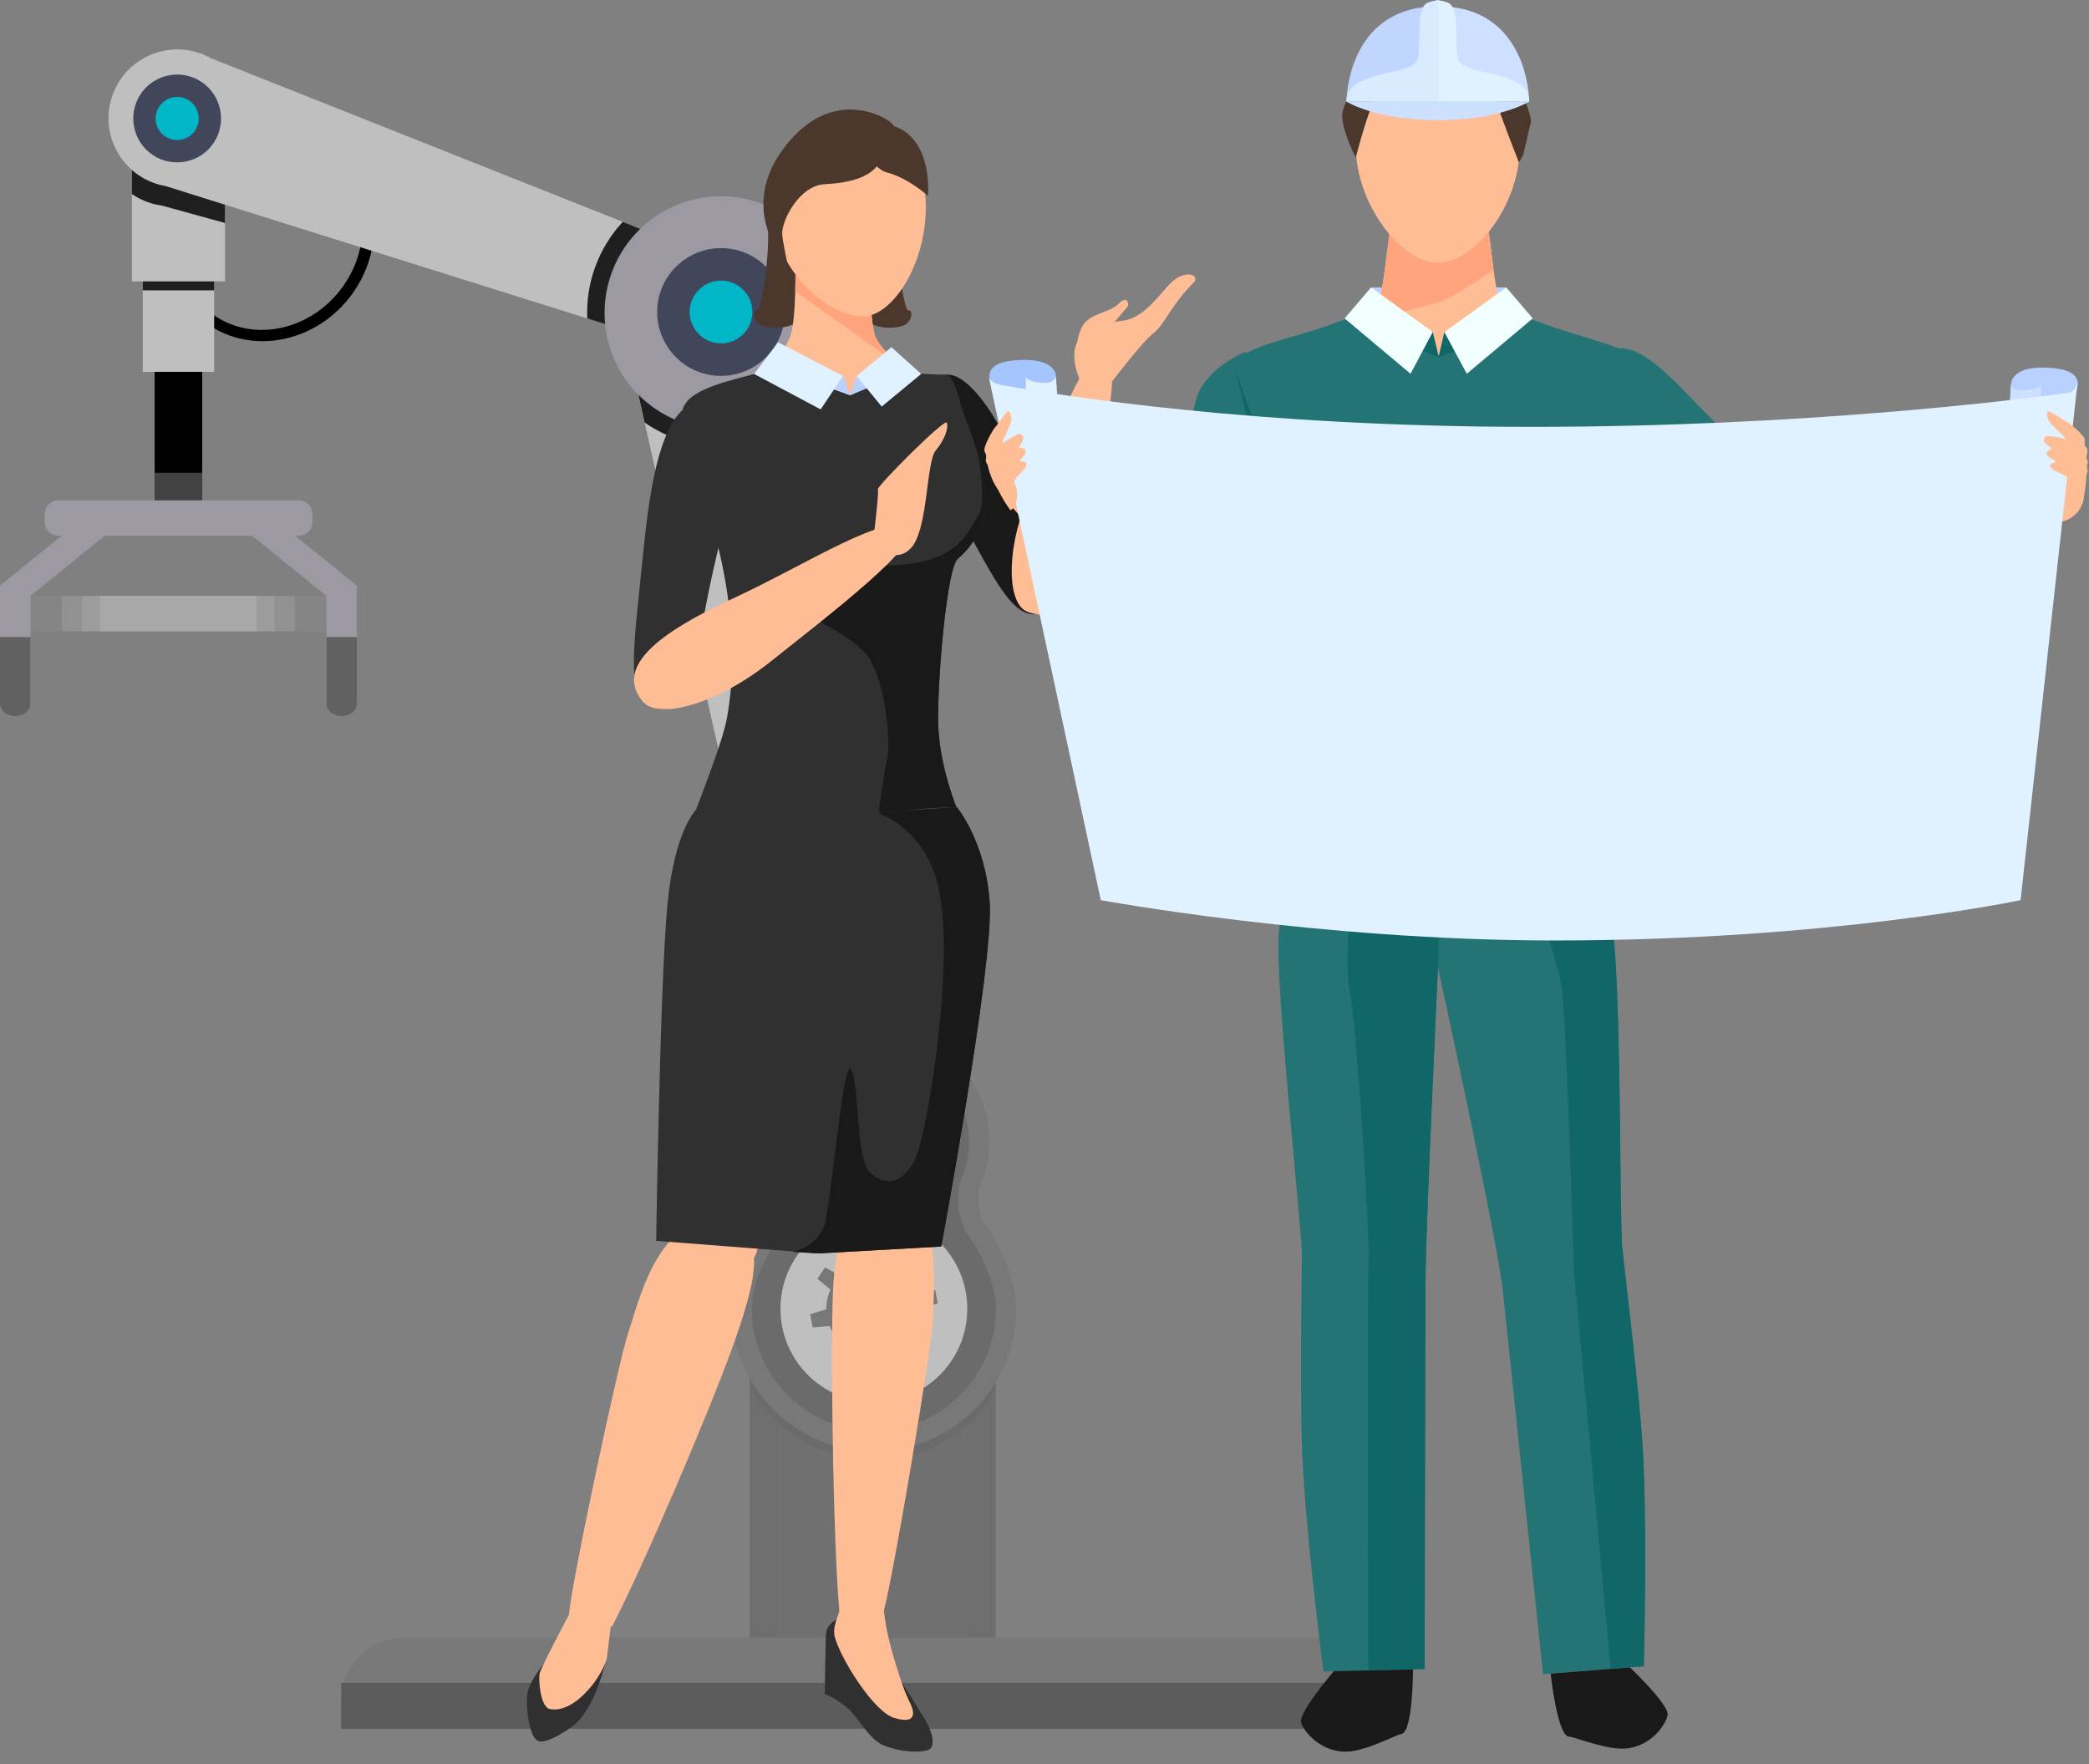 <svg width="148" height="125" viewBox="0 0 148 125" fill="none" xmlns="http://www.w3.org/2000/svg">
<rect x="0" y="0" width="148" height="125" fill="#808080" stroke="none"/>
<path d="M13.306 12.438C15.791 8.965 20.427 8.012 23.645 10.313C26.863 12.617 27.459 17.314 24.977 20.79C22.492 24.263 17.856 25.216 14.638 22.915C11.42 20.611 10.824 15.914 13.306 12.438ZM24.291 20.302C26.526 17.178 26.031 12.982 23.191 10.95C20.35 8.919 16.221 9.806 13.989 12.929C11.754 16.053 12.248 20.249 15.089 22.281C17.93 24.313 22.059 23.425 24.291 20.302Z" fill="black"/>
<path d="M23.219 42.216H2.064C1.479 42.216 1.004 42.691 1.004 43.277V43.66C1.004 44.246 1.479 44.721 2.064 44.721H23.219C23.804 44.721 24.279 44.246 24.279 43.66V43.277C24.279 42.691 23.804 42.216 23.219 42.216Z" fill="#858585"/>
<path d="M20.895 44.721H4.383V42.216H20.895V44.721Z" fill="#919191"/>
<path d="M19.458 44.721H5.82V42.216H19.458V44.721Z" fill="#9C9C9C"/>
<path d="M18.19 44.721H7.094V42.216H18.19V44.721Z" fill="#A8A8A8"/>
<path d="M10.957 23.468V35.566H14.323V23.468H10.957Z" fill="black"/>
<path d="M10.957 33.494V35.566H14.323V33.494H10.957Z" fill="#424242"/>
<path d="M10.117 12.384V26.343H15.174V12.384H10.117Z" fill="#BFBFBF"/>
<g style="mix-blend-mode:soft-light">
<path d="M15.174 18.476H10.117V20.569H15.174V18.476Z" fill="#1F1F1F"/>
</g>
<path d="M9.344 7.817V19.936H15.94V7.817H9.344Z" fill="#BFBFBF"/>
<g style="mix-blend-mode:soft-light">
<path d="M9.344 13.745C9.733 14.014 10.169 14.23 10.642 14.379C10.911 14.466 11.183 14.524 11.455 14.561L15.94 15.798V7.817H9.344V13.745Z" fill="#1F1F1F"/>
</g>
<path d="M51.992 18.844L14.953 4.128C14.715 3.995 14.461 3.877 14.196 3.781C11.658 2.881 8.873 4.208 7.97 6.747C7.068 9.286 8.397 12.072 10.935 12.975C11.2 13.071 11.473 13.139 11.741 13.185L49.767 25.122C51.501 25.737 53.402 24.831 54.017 23.096C54.632 21.361 53.726 19.46 51.992 18.844Z" fill="#BFBFBF"/>
<path d="M10.857 11.003C9.417 10.069 9.009 8.137 9.942 6.699C10.876 5.258 12.808 4.849 14.245 5.783C15.682 6.717 16.093 8.65 15.16 10.088C14.227 11.529 12.295 11.937 10.857 11.003Z" fill="#42465B"/>
<path d="M11.72 9.676C11.012 9.216 10.811 8.266 11.269 7.561C11.729 6.853 12.678 6.652 13.383 7.11C14.091 7.57 14.292 8.52 13.834 9.225C13.374 9.933 12.425 10.134 11.72 9.676Z" fill="#00B6C7"/>
<path d="M50.013 25.147C48.362 24.562 47.497 22.741 48.081 21.09C48.665 19.438 50.486 18.573 52.136 19.157C53.787 19.741 54.652 21.563 54.065 23.214C53.481 24.866 51.66 25.732 50.01 25.147H50.013Z" fill="#42465B"/>
<path d="M50.275 24.395C49.039 23.956 48.39 22.593 48.829 21.359C49.268 20.122 50.631 19.472 51.864 19.911C53.1 20.351 53.749 21.714 53.311 22.948C52.872 24.185 51.508 24.834 50.275 24.395Z" fill="#00B6C7"/>
<path d="M66.752 79.35L58.193 22.004C58.187 21.605 58.149 21.203 58.072 20.798C57.352 16.948 53.649 14.412 49.801 15.133C45.952 15.853 43.418 19.558 44.138 23.408C44.215 23.813 44.323 24.203 44.462 24.577L57.231 81.131C57.723 83.759 60.254 85.491 62.882 84.999C65.509 84.508 67.24 81.975 66.749 79.347L66.752 79.35Z" fill="#BFBFBF"/>
<path d="M48.315 29.922C44.034 28.401 41.787 23.682 43.308 19.399C44.828 15.116 49.545 12.868 53.826 14.389C58.107 15.911 60.355 20.63 58.834 24.913C57.313 29.196 52.596 31.444 48.315 29.922Z" fill="#9C99A3"/>
<g style="mix-blend-mode:soft-light">
<path d="M54.011 23.096C54.626 21.361 53.721 19.459 51.987 18.844L44.12 15.718C43.27 16.633 42.587 17.734 42.142 18.986C41.721 20.168 41.554 21.38 41.607 22.561L49.758 25.122C51.492 25.737 53.393 24.831 54.008 23.096H54.011Z" fill="#1F1F1F"/>
</g>
<g style="mix-blend-mode:soft-light">
<path d="M58.991 27.34L58.197 22.005C58.19 21.606 58.153 21.204 58.076 20.799C57.356 16.949 53.653 14.413 49.804 15.134C45.956 15.854 43.422 19.559 44.142 23.409C44.219 23.814 44.327 24.204 44.466 24.578L45.675 29.937C46.349 30.404 47.091 30.794 47.901 31.078C52.095 32.569 56.654 30.908 58.988 27.337L58.991 27.34Z" fill="#1F1F1F"/>
</g>
<path d="M48.315 29.922C44.034 28.401 41.787 23.682 43.308 19.399C44.828 15.116 49.545 12.868 53.826 14.389C58.107 15.911 60.355 20.63 58.834 24.913C57.313 29.196 52.596 31.444 48.315 29.922Z" fill="#9C99A3"/>
<path d="M57.38 81.461C56.911 78.956 58.567 76.538 61.068 76.071C63.572 75.601 65.989 77.258 66.456 79.76C66.922 82.262 65.269 84.683 62.768 85.15C60.264 85.62 57.847 83.963 57.38 81.461Z" fill="#42465B"/>
<path d="M58.521 81.247C58.168 79.373 59.408 77.561 61.284 77.208C63.157 76.856 64.969 78.096 65.321 79.973C65.673 81.85 64.434 83.659 62.558 84.012C60.681 84.364 58.873 83.124 58.521 81.247Z" fill="#00B6C7"/>
<path d="M70.538 93.907H53.117V117.827H70.538V93.907Z" fill="#6E6E6E"/>
<path d="M68.588 93.907H55.059V117.827H68.588V93.907Z" fill="#707070"/>
<path d="M70.534 93.907H53.113V98.292C54.841 101.366 58.13 103.447 61.907 103.447C65.684 103.447 68.763 101.502 70.531 98.589V93.91L70.534 93.907Z" fill="#6B6B6B"/>
<g style="mix-blend-mode:soft-light">
<path d="M66.753 79.352L65.585 71.531C64.46 71.043 63.217 70.77 61.91 70.77C59.412 70.77 57.147 71.763 55.48 73.374L57.233 81.136C57.724 83.765 60.256 85.497 62.883 85.005C65.511 84.513 67.242 81.981 66.75 79.352H66.753Z" fill="#1F1F1F"/>
</g>
<path d="M69.843 86.81C69.265 86.006 69.135 84.614 69.553 83.717C69.553 83.717 70.097 82.552 70.097 80.919C70.097 76.398 66.434 72.733 61.915 72.733C57.396 72.733 53.733 76.398 53.733 80.919C53.733 82.552 54.277 83.717 54.277 83.717C54.694 84.614 54.565 86.006 53.986 86.81C53.986 86.81 51.832 89.812 51.832 92.722C51.832 98.295 56.348 102.81 61.915 102.81C67.482 102.81 71.998 98.292 71.998 92.722C71.998 89.812 69.843 86.81 69.843 86.81Z" fill="#787878"/>
<path d="M61.911 101.372C57.145 101.372 53.266 97.491 53.266 92.722C53.266 90.323 55.133 87.672 55.154 87.648C56.032 86.426 56.214 84.475 55.578 83.111C55.578 83.111 55.17 82.183 55.17 80.922C55.17 77.201 58.196 74.174 61.914 74.174C65.633 74.174 68.659 77.201 68.659 80.922C68.659 82.186 68.251 83.111 68.248 83.12C67.617 84.475 67.799 86.426 68.677 87.651C68.696 87.676 70.563 90.323 70.563 92.725C70.563 97.494 66.684 101.375 61.917 101.375L61.911 101.372Z" fill="#6B6B6B"/>
<path d="M28.687 116.01H95.134C97.629 116.01 99.653 118.035 99.653 120.531V122.479H24.168V120.531C24.168 118.035 26.193 116.01 28.687 116.01Z" fill="#787878"/>
<path d="M99.656 119.222H24.168V122.478H99.656V119.222Z" fill="#5C5C5C"/>
<path d="M61.911 99.343C65.566 99.343 68.529 96.378 68.529 92.722C68.529 89.065 65.566 86.101 61.911 86.101C58.256 86.101 55.293 89.065 55.293 92.722C55.293 96.378 58.256 99.343 61.911 99.343Z" fill="#BFBFBF"/>
<path d="M63.63 94.706C64.724 93.757 64.841 92.101 63.892 91.007C62.943 89.913 61.288 89.796 60.195 90.745C59.101 91.694 58.984 93.351 59.933 94.445C60.882 95.538 62.537 95.656 63.63 94.706Z" fill="#6B6B6B"/>
<path d="M61.911 85.464C64.42 85.464 66.455 83.429 66.455 80.918C66.455 78.408 64.42 76.373 61.911 76.373C59.401 76.373 57.367 78.408 57.367 80.918C57.367 83.429 59.401 85.464 61.911 85.464Z" fill="#BFBFBF"/>
<path d="M61.915 82.662C62.878 82.662 63.658 81.881 63.658 80.918C63.658 79.955 62.878 79.174 61.915 79.174C60.952 79.174 60.172 79.955 60.172 80.918C60.172 81.881 60.952 82.662 61.915 82.662Z" fill="#6B6B6B"/>
<path d="M65.056 91.507C65.022 91.417 64.982 91.327 64.939 91.241C64.766 90.885 64.534 90.573 64.268 90.31L64.84 89.252L64.046 88.714L63.276 89.639C62.837 89.444 62.358 89.345 61.873 89.348L61.529 88.195L60.587 88.377L60.698 89.577C60.608 89.611 60.519 89.651 60.432 89.694C60.077 89.868 59.764 90.1 59.502 90.365L58.445 89.793L57.907 90.588L58.831 91.358C58.636 91.797 58.537 92.277 58.544 92.762L57.391 93.105L57.573 94.049L58.772 93.937C58.806 94.027 58.846 94.117 58.89 94.203C59.063 94.559 59.295 94.871 59.56 95.134L58.989 96.192L59.783 96.73L60.553 95.805C60.992 96 61.471 96.099 61.956 96.093L62.299 97.246L63.242 97.064L63.131 95.864C63.22 95.83 63.31 95.79 63.396 95.746C63.752 95.573 64.064 95.341 64.327 95.075L65.384 95.647L65.922 94.853L64.998 94.082C65.192 93.643 65.291 93.164 65.285 92.679L66.438 92.335L66.256 91.392L65.056 91.504V91.507ZM62.896 94.732C61.786 95.276 60.444 94.815 59.904 93.705C59.36 92.595 59.82 91.253 60.93 90.712C62.039 90.168 63.381 90.628 63.922 91.739C64.466 92.849 64.005 94.191 62.896 94.732Z" fill="#787878"/>
<path d="M63.476 82.579C63.522 82.536 63.568 82.487 63.615 82.437C63.794 82.236 63.93 82.013 64.026 81.778L64.836 81.868L64.969 81.231L64.193 80.987C64.202 80.662 64.143 80.334 64.013 80.031L64.647 79.521L64.292 78.977L63.568 79.354C63.525 79.308 63.476 79.261 63.426 79.215C63.225 79.035 63.003 78.899 62.768 78.803L62.858 77.993L62.221 77.86L61.977 78.636C61.652 78.627 61.324 78.686 61.021 78.816L60.511 78.182L59.967 78.538L60.344 79.261C60.298 79.305 60.252 79.354 60.205 79.403C60.026 79.605 59.89 79.827 59.794 80.062L58.984 79.972L58.852 80.609L59.627 80.854C59.618 81.178 59.677 81.506 59.807 81.809L59.173 82.32L59.529 82.864L60.252 82.487C60.295 82.533 60.344 82.579 60.394 82.626C60.595 82.805 60.817 82.941 61.052 83.037L60.963 83.847L61.599 83.98L61.844 83.204C62.168 83.213 62.496 83.155 62.799 83.025L63.309 83.659L63.853 83.303L63.476 82.579ZM60.904 82.051C60.28 81.494 60.224 80.535 60.78 79.911C61.337 79.286 62.295 79.23 62.919 79.787C63.544 80.344 63.599 81.302 63.043 81.927C62.487 82.552 61.528 82.607 60.904 82.051Z" fill="#787878"/>
<path d="M46.564 21.878C46.688 19.385 48.815 17.459 51.309 17.582C53.8 17.706 55.726 19.834 55.602 22.329C55.479 24.822 53.352 26.748 50.858 26.625C48.366 26.501 46.441 24.373 46.564 21.878Z" fill="#42465B"/>
<path d="M48.862 21.993C48.924 20.768 49.968 19.819 51.193 19.881C52.417 19.942 53.362 20.988 53.304 22.212C53.242 23.437 52.197 24.386 50.973 24.325C49.749 24.263 48.803 23.217 48.862 21.993Z" fill="#00B6C7"/>
<path d="M24.206 50.739C23.61 50.739 23.127 50.349 23.127 49.867V42.216L16.846 37.129C16.426 36.789 16.426 36.235 16.846 35.895C17.267 35.555 17.95 35.555 18.37 35.895L25.282 41.492V49.867C25.282 50.349 24.8 50.739 24.203 50.739H24.206Z" fill="#9C99A3"/>
<path d="M1.079 50.739C1.675 50.739 2.158 50.349 2.158 49.867V42.216L8.438 37.129C8.859 36.789 8.859 36.235 8.438 35.895C8.018 35.555 7.335 35.555 6.915 35.895L0 41.492V49.867C0 50.349 0.482 50.739 1.079 50.739Z" fill="#9C99A3"/>
<path d="M21.172 35.449H4.119C3.592 35.449 3.164 35.876 3.164 36.404V36.998C3.164 37.526 3.592 37.953 4.119 37.953H21.172C21.7 37.953 22.127 37.526 22.127 36.998V36.404C22.127 35.876 21.7 35.449 21.172 35.449Z" fill="#9C99A3"/>
<path d="M23.129 45.136V49.867C23.129 50.349 23.611 50.739 24.208 50.739C24.804 50.739 25.286 50.349 25.286 49.867V45.136H23.129Z" fill="#616161"/>
<path d="M0 45.136V49.867C0 50.349 0.482 50.739 1.079 50.739C1.675 50.739 2.158 50.349 2.158 49.867V45.136H0Z" fill="#616161"/>
<path d="M61.169 13.253C61.169 13.253 60.751 9.892 58.098 10.366C55.459 10.84 53.901 14.028 54.305 15.493C54.709 16.957 53.973 22.084 53.642 21.998C53.31 21.897 53.31 22.845 54.06 23.089C54.81 23.333 57.16 23.505 57.607 21.007C58.054 18.508 59.482 17.115 59.482 17.115L61.169 13.267V13.253Z" fill="#4C372C"/>
<path d="M56.828 13.253C56.828 13.253 57.246 9.892 59.9 10.366C62.539 10.84 64.096 14.028 63.692 15.493C63.289 16.957 64.024 22.084 64.356 21.998C64.687 21.897 64.687 22.845 63.938 23.089C63.188 23.333 60.837 23.505 60.39 21.007C59.943 18.508 58.515 17.115 58.515 17.115L56.828 13.267V13.253Z" fill="#4C372C"/>
<path d="M59.266 114.746C59.266 114.746 58.545 115.034 58.516 115.809C58.487 116.383 58.43 120.016 58.43 120.016C58.43 120.016 59.223 120.275 60.117 121.079C60.867 121.754 61.559 123.204 62.568 123.635C63.809 124.152 65.251 124.195 65.813 123.951C66.275 123.764 66.116 122.73 65.453 121.682C64.457 120.088 63.246 118.164 63.246 118.164L59.266 114.761V114.746Z" fill="#303030"/>
<path d="M62.626 114.086C62.626 114.086 62.698 115.062 63.001 116.24C63.39 117.834 64.054 119.83 64.429 120.548C64.905 121.467 64.818 122.142 63.362 121.711C61.905 121.28 59.583 117.561 59.151 115.996C58.949 115.292 59.382 114.545 59.468 114.086C59.67 113.009 62.626 114.086 62.626 114.086Z" fill="#FFBD95"/>
<path d="M38.472 117.963C38.472 117.963 37.506 119.083 37.361 119.988C37.232 120.892 37.477 123.132 38.155 123.348C38.832 123.563 40.52 122.357 40.75 122.142C42.236 120.835 42.913 117.676 42.913 117.676L38.458 117.963H38.472Z" fill="#303030"/>
<path d="M40.316 114.387C40.316 114.387 38.326 118.107 38.225 118.58C38.138 119.054 38.297 120.95 38.96 121.079C40.821 121.438 42.883 118.466 43.012 117.331C43.142 116.197 43.301 114.962 43.301 114.962L40.316 114.387Z" fill="#FFBD95"/>
<path d="M68.419 60.109C69.5 62.091 69.457 65.638 68.909 70.276C68.174 76.579 66.097 86.631 65.837 87.536C64.669 91.628 60.617 91.456 59.997 88.211C59.824 87.32 58.44 69.184 58.67 67.16C58.901 65.149 59.997 61.444 61.468 59.204C62.55 57.539 66.789 57.165 68.419 60.109Z" fill="#FFBD95"/>
<path d="M58.99 92.131C59.163 85.856 60.908 84.621 63.157 84.635C66.763 84.635 66.157 91.326 66.099 93.365C66.041 95.362 63.316 111.516 62.624 114.086H59.466C59.047 109.692 58.86 97.271 58.99 92.131Z" fill="#FFBD95"/>
<path d="M40.316 114.374C40.446 112.306 43.864 96.238 44.542 94.314C45.219 92.389 46.82 85.052 51.68 86.933C53.771 87.737 54.103 89.245 51.997 95.161C50.281 99.971 45.45 111.243 43.359 115.235C42.35 115.063 40.302 114.517 40.316 114.388V114.374Z" fill="#FFBD95"/>
<path d="M49.904 60.252C48.447 61.975 47.798 65.479 47.409 70.117C46.89 76.45 47.135 85.97 47.207 86.904C47.553 91.14 52.326 91.858 53.581 88.785C53.927 87.938 58.196 70.476 58.369 68.451C58.542 66.427 59.061 62.765 58.066 60.281C57.33 58.428 52.081 57.682 49.904 60.252Z" fill="#FFBD95"/>
<path d="M66.826 26.607C68.282 26.047 70.792 29.35 72.205 33.356C74.671 40.306 76.704 42.116 74.195 43.293C71.916 44.37 70.763 41.584 67.691 36.027C65.297 31.676 63.798 27.77 66.826 26.607Z" fill="#191919"/>
<path d="M67.77 57.179C68.506 59.089 69.068 60.855 68.809 61.846C68.059 64.718 59.551 67.159 59.551 67.159H58.988V57.854C62.276 57.854 64.497 57.194 67.77 57.194V57.179Z" fill="#27547C"/>
<path d="M48.463 28.777C49.04 27.47 52.054 26.895 53.424 26.493C54.837 26.077 58.99 25.933 58.99 25.933C58.99 25.933 65.581 26.594 66.994 26.537C67.6 26.508 68.046 28.676 68.277 29.294C69.575 32.754 71.132 36.775 67.859 39.589C67.109 40.236 66.46 47.53 66.46 50.919C66.46 52.326 66.749 54.552 67.758 57.194C64.47 57.194 62.249 57.855 58.976 57.855H49.127C50.136 55.213 51.232 52.312 51.492 50.919C53.41 40.508 47.555 30.758 48.434 28.791L48.463 28.777Z" fill="#303030"/>
<path d="M58.991 57.84V67.145H58.428C58.428 67.145 48.853 65.364 48.103 62.492C47.844 61.502 48.406 59.735 49.142 57.825H58.991V57.84Z" fill="#27547C"/>
<path d="M55.993 23.808C56.412 22.716 56.368 18.595 56.368 18.595H61.632C61.632 18.595 61.589 22.716 62.007 23.808C62.425 24.899 64.098 26.22 64.098 26.22L60.233 28.001L54.652 25.933C54.652 25.933 55.561 24.899 55.993 23.808Z" fill="#FFBD95"/>
<path d="M72.749 43.322C71.451 42.805 71.191 39.301 72.749 35.424C74.551 30.958 77.017 24.511 78.156 25.027C79.714 25.731 77.983 31.446 77.32 36.3C76.642 41.211 75.431 44.398 72.734 43.322H72.749Z" fill="#FFBD95"/>
<path d="M56.336 20.634C56.365 19.543 56.365 18.595 56.365 18.595H61.628C61.628 18.595 61.585 22.716 62.003 23.808C62.421 24.899 64.556 26.493 64.556 26.493L56.336 20.634Z" fill="#FFA47C"/>
<path d="M54.811 15.752C55.344 19.83 59.295 22.673 61.386 22.401C63.42 22.128 65.742 18.437 65.583 14.273C65.439 10.166 62.612 7.84 59.512 8.242C56.411 8.644 54.263 11.674 54.796 15.752H54.811Z" fill="#FFBD95"/>
<path d="M62.522 11.142C62.046 12.262 60.892 12.923 58.412 13.052C56.638 13.153 55.413 15.565 55.413 16.541C55.413 16.915 55.788 18.71 55.788 18.71C55.788 18.71 52.067 14.948 55.629 10.367C59.176 5.786 63.286 8.558 63.315 8.917C63.344 9.276 62.767 10.597 62.536 11.142H62.522Z" fill="#4C372C"/>
<path d="M61.531 10.166C61.531 10.166 61.488 11.875 62.93 12.248C64.372 12.636 65.742 13.871 65.742 13.871C65.742 13.871 66.131 9.836 63.29 8.917C60.45 7.984 61.517 10.166 61.517 10.166H61.531Z" fill="#4C372C"/>
<path d="M56.206 40.494C57.071 40.092 58.989 40.264 63.488 40.034C67.987 39.805 68.622 37.536 69.285 36.559C69.934 35.597 69.328 32.381 69.285 32.194C70.064 34.85 70.237 37.536 67.857 39.589C67.108 40.235 66.459 47.53 66.459 50.919C66.459 52.326 66.747 54.552 67.756 57.194C65.68 57.194 64.022 57.453 62.248 57.654C62.248 57.654 62.536 55.198 62.825 53.934C63.113 52.671 62.825 48.995 61.743 46.898C60.661 44.816 55.831 43.179 55.297 42.49C54.778 41.8 55.297 40.925 56.162 40.523L56.206 40.494Z" fill="#191919"/>
<path d="M60.696 26.636L60.234 28L62.7 26.981L60.696 26.636Z" fill="#B8D1FF"/>
<path d="M60.231 28L59.726 26.636L58.27 27.311L60.231 28Z" fill="#B8D1FF"/>
<path d="M67.773 57.179C67.773 57.179 69.806 59.578 70.109 63.928C70.412 68.279 66.677 88.311 66.677 88.311L57.996 88.799L46.488 87.909C46.488 87.909 46.762 69.6 47.281 64.129C47.801 58.658 49.372 57.309 49.372 57.309L59.813 57.725L67.802 57.179H67.773Z" fill="#303030"/>
<path d="M59.728 26.636L58.141 29.005L53.426 26.492L55.127 24.252L59.728 26.636Z" fill="#E0F2FF"/>
<path d="M65.263 26.493L63.157 24.597L60.691 26.636L62.465 28.805L65.263 26.493Z" fill="#E0F2FF"/>
<path d="M60.273 75.746C60.878 76.436 60.619 81.907 61.556 82.969C62.566 84.104 64.037 83.931 64.887 82.007C65.738 80.097 67.988 66.528 66.171 61.775C64.887 58.414 62.277 57.639 62.277 57.639L62.609 57.538L67.786 57.179C67.786 57.179 69.819 59.578 70.122 63.928C70.41 68.294 66.69 88.311 66.69 88.311L58.009 88.799L56.148 88.699C56.148 88.699 58.196 88.282 58.513 86.387C59.148 82.61 59.768 75.143 60.287 75.746H60.273Z" fill="#191919"/>
<path d="M76.582 27.082C76.582 27.082 75.529 24.999 76.567 23.908C77.605 22.817 79.451 22.774 79.87 22.659C81.585 22.171 82.537 20.103 83.504 19.629C84.484 19.155 84.888 19.701 84.599 19.988C82.999 21.553 82.508 23.003 81.715 23.607C80.922 24.21 78.644 27.211 78.644 27.211L76.582 27.082Z" fill="#FFBD95"/>
<path d="M76.206 25.43C76.206 25.43 76.206 23.75 76.783 22.96C77.374 22.17 78.672 22.127 79.249 21.524C79.825 20.935 79.926 21.438 79.941 21.581C79.955 21.725 79.234 22.443 78.96 22.831C78.686 23.218 78.239 25.416 76.191 25.43H76.206Z" fill="#FFBD95"/>
<path d="M50.492 28.474C52.021 28.804 52.122 33.758 50.91 38.755C48.819 47.443 49.425 50.574 46.656 50.229C44.147 49.927 44.854 46.352 45.618 38.712C46.224 32.739 47.319 27.785 50.478 28.474H50.492Z" fill="#303030"/>
<path d="M45.592 49.755C46.63 50.947 50.668 49.971 54.504 46.941C58.917 43.437 65.319 38.526 64.353 37.507C63.026 36.114 57.172 39.977 51.922 42.403C46.616 44.859 43.458 47.286 45.592 49.77V49.755Z" fill="#FFBD95"/>
<path d="M61.82 38.67C61.82 38.67 62.296 34.85 62.195 34.663C62.094 34.477 66.969 29.566 67.084 29.954C67.199 30.327 66.954 31.117 66.291 31.921C65.627 32.725 65.757 37.148 64.676 38.656C63.58 40.163 61.835 38.67 61.835 38.67H61.82Z" fill="#FFBD95"/>
<path d="M70.389 27.485C70.389 27.485 69.12 25.776 71.845 25.532C74.888 25.244 74.816 26.68 74.816 26.68L74.888 28.102L70.389 27.499V27.485Z" fill="#A5C5FF"/>
<path d="M74.814 26.68C74.814 26.68 74.756 27.212 73.718 27.111C72.68 27.011 72.68 26.68 72.68 26.68V27.729L74.886 27.93L74.814 26.68Z" fill="#E0F2FF"/>
<path d="M146.905 28.03C146.905 28.03 148.175 26.321 145.449 26.077C142.406 25.79 142.478 27.226 142.478 27.226L142.406 28.648L146.905 28.044V28.03Z" fill="#B8D1FF"/>
<path d="M142.463 27.212C142.463 27.212 142.52 27.743 143.559 27.642C144.597 27.542 144.597 27.212 144.597 27.212V28.26L142.391 28.461L142.463 27.212Z" fill="#CEE0FF"/>
<path d="M146.152 36.919L145.272 37.163C144.205 37.465 141.955 37.221 141.652 36.158L142.777 35.785C142.474 34.722 142.777 33.717 143.844 33.416L145.07 33.042C146.873 31.549 147.276 33.358 147.579 34.435C147.882 35.498 147.262 36.632 146.18 36.934L146.152 36.919Z" fill="#FFBD95"/>
<path d="M106.723 20.362H97.133V23.693H106.723V20.362Z" fill="#B8D1FF"/>
<path d="M111.529 41.255C113.26 36 117.73 26.982 115.12 25.402C111.731 23.349 101.954 22.085 101.954 22.085V22.258C101.954 22.258 92.091 23.062 88.687 25.101C86.077 26.666 90.605 36.129 92.307 41.399C92.711 42.663 92.667 48.32 92.494 53.346C92.451 54.581 91.442 60.282 91.6 62.637C91.643 63.34 99.632 67.706 101.868 67.821V67.648C104.103 67.534 112.092 63.197 112.15 62.493C112.323 60.138 111.328 54.438 111.284 53.203C111.14 48.177 111.097 42.519 111.515 41.255H111.529Z" fill="#FFBD95"/>
<path d="M89.335 26.623C87.374 26.279 85.384 28.261 84.792 31.922C84.201 35.584 84.187 38.14 84.057 39.102C83.927 40.093 82.716 45.736 82.629 47.301C82.557 48.867 83.394 50.949 84.965 51.207C86.278 51.423 88.181 48.78 89.119 46.253C90.056 43.726 94.613 27.571 89.335 26.623Z" fill="#FFBD95"/>
<path d="M124.755 40.322C124.467 38.728 125.087 37.263 129.572 36.23C134.057 35.196 142.983 34.506 142.983 34.506L143.444 37.091C143.444 37.091 136.811 40.81 134.403 41.471C131.994 42.146 125.505 44.501 124.755 40.336V40.322Z" fill="#FFBD95"/>
<path d="M110.953 25.331C112.309 23.866 115.092 24.268 117.789 26.824C120.471 29.395 122.028 31.434 122.706 32.123C123.413 32.827 127.797 36.617 128.806 37.824C129.816 39.016 130.118 40.71 129.022 41.844C128.1 42.806 125.273 42.333 122.995 40.882C120.716 39.432 107.305 29.265 110.953 25.345V25.331Z" fill="#FFBD95"/>
<path d="M114.544 24.714C115.683 24.441 117.284 25.633 118.856 27.227C120.413 28.835 126.946 35.498 126.946 35.498C126.946 35.498 127.162 35.957 126.023 38.499C124.956 40.883 123.86 41.96 123.86 41.96C123.86 41.96 113.087 35.412 111.948 33.085C111.617 32.396 111.386 25.475 114.558 24.699L114.544 24.714Z" fill="#247475"/>
<path d="M88.184 24.957C88.184 24.957 85.819 25.89 84.925 27.786C84.031 29.681 82.012 45.936 82.012 45.936C82.012 45.936 89.179 46.252 89.539 46.267C89.9 46.281 92.986 35.842 92.986 35.842C92.986 35.842 91.284 25.661 88.198 24.957H88.184Z" fill="#247475"/>
<path d="M106.036 20.52C105.82 19.514 105.258 14.56 105.258 14.56H101.955V14.718H98.653C98.653 14.718 98.091 19.672 97.86 20.677C97.629 21.683 94.918 23.19 94.918 23.19H101.941V23.032H108.964C108.964 23.032 106.253 21.525 106.022 20.52H106.036Z" fill="#FFBD95"/>
<path d="M105.82 19.127C105.618 17.605 105.373 15.451 105.286 14.776L105.07 14.56H101.955V14.718H98.653C98.653 14.718 98.091 19.672 97.86 20.677C97.629 21.683 94.918 23.19 94.918 23.19H95.25C98.379 22.358 101.508 21.539 101.926 21.424C102.806 21.18 105.806 19.127 105.806 19.127H105.82Z" fill="#FFA47C"/>
<path d="M96.647 57.108C92.624 57.093 91.052 59.879 91.153 68.466C91.254 77.039 92.523 86.344 93.085 87.679C93.648 89.015 99.344 89.058 99.906 88.268C100.469 87.493 101.896 69.701 101.896 66.915C101.896 64.13 101.046 57.122 96.647 57.108Z" fill="#FFBD95"/>
<path d="M97.132 85.194L96.08 85.168C94.472 85.127 93.135 86.392 93.094 87.993L93.003 91.553C92.962 93.155 94.232 94.486 95.84 94.527L96.893 94.554C98.501 94.595 99.838 93.329 99.879 91.728L99.97 88.168C100.011 86.567 98.741 85.235 97.132 85.194Z" fill="#FFBD95"/>
<path d="M96.316 89.288C95.091 89.288 92.062 89.69 92.221 97.689C92.379 105.687 95.768 116.643 95.768 116.643H98.681C98.681 116.643 100.123 101.838 100.138 99.01C100.167 92.548 100.21 89.302 96.316 89.302V89.288Z" fill="#FFBD95"/>
<path d="M107.274 57.18C111.283 56.749 113.129 59.362 113.922 67.906C114.715 76.45 114.412 85.827 113.994 87.22C113.576 88.613 107.908 89.23 107.259 88.512C106.61 87.794 103.366 70.247 103.077 67.476C102.789 64.704 102.919 57.654 107.274 57.18Z" fill="#FFBD95"/>
<path d="M111.929 94.317L110.871 94.453C109.283 94.658 107.829 93.542 107.624 91.962L107.163 88.416C106.957 86.835 108.075 85.373 109.677 85.167L110.735 85.03C112.323 84.825 113.791 85.939 113.998 87.534L114.456 91.052C114.663 92.647 113.529 94.096 111.941 94.301L111.929 94.317Z" fill="#FFBD95"/>
<path d="M110.923 89.159C112.149 89.03 115.192 89.116 115.87 97.085C116.547 105.055 114.298 116.299 114.298 116.299L111.399 116.6C111.399 116.6 108.429 102.025 108.126 99.196C107.433 92.778 107.059 89.547 110.923 89.145V89.159Z" fill="#FFBD95"/>
<path d="M92.277 55.371C92.277 55.371 90.821 62.435 90.59 66.284C90.359 70.132 92.22 86.933 92.234 88.785C92.234 90.638 92.104 96.31 92.22 101.881C92.335 107.453 93.763 118.424 93.763 118.424L100.93 118.251C100.93 118.251 100.973 94.702 100.987 90.997C100.987 87.292 101.91 67.806 101.91 67.806V55.687L92.306 55.371H92.277Z" fill="#247475"/>
<path d="M115.97 25.502C115.523 24.77 113.143 24.167 110.966 23.477C109.033 22.874 107.303 22.128 107.303 22.128L101.938 25.172L96.574 22.099C96.574 22.099 94.843 22.846 92.911 23.449C90.719 24.124 88.267 24.684 87.893 25.459C87.518 26.235 91.411 41.24 91.858 42.518C92.305 43.796 91.152 52.714 92.262 55.385L101.866 55.7H101.881L111.485 55.413C112.364 52.355 111.485 43.653 111.917 42.375C112.364 41.097 116.691 26.723 115.941 25.502H115.97Z" fill="#247475"/>
<path d="M111.427 55.184C111.427 55.184 113.604 62.062 114.239 65.853C114.859 69.658 114.744 86.56 114.931 88.398C115.119 90.236 115.84 95.879 116.301 101.422C116.762 106.965 116.46 118.036 116.46 118.036L109.321 118.61C109.321 118.61 106.856 95.19 106.481 91.514C106.091 87.838 101.852 68.423 101.852 68.423L101.895 55.701L111.427 55.184Z" fill="#247475"/>
<path d="M94.499 118.395C94.499 118.395 92.047 121.239 92.177 122C92.249 122.43 93.287 123.981 95.162 124.096C96.59 124.182 98.911 122.89 99.272 122.847C100.108 122.761 100.108 118.266 100.108 118.266L94.499 118.395Z" fill="#191919"/>
<path d="M115.469 118.123C115.469 118.123 118.194 120.708 118.151 121.469C118.122 121.899 117.257 123.551 115.397 123.852C113.984 124.082 111.547 123.034 111.172 123.034C110.335 123.034 109.859 118.568 109.859 118.568L115.455 118.123H115.469Z" fill="#191919"/>
<path d="M103.466 54.408C102.543 53.834 101.159 53.26 100.323 52.743C99.486 52.226 100.294 50.445 100.294 49.526C100.294 48.607 102.846 46.884 104.577 46.252C106.307 45.62 109.307 45.85 110.013 44.644C110.72 43.438 108.86 42.289 108.052 42.289C107.245 42.289 102.053 40.781 101.246 40.896C100.438 41.011 94.309 41.628 93.329 40.896C92.348 40.149 87.488 26.077 87.488 26.077C88.584 30.801 91.584 41.715 91.858 42.519C92.29 43.797 91.151 52.714 92.261 55.385L101.866 55.701H101.88L111.484 55.414C111.484 55.414 109.393 55.112 108.528 54.854C107.663 54.595 104.375 54.997 103.452 54.423L103.466 54.408Z" fill="#116667"/>
<path d="M110.591 69.587C110.995 72.1 111.457 89.03 111.514 89.992C111.586 90.925 113.995 117.031 114.11 118.237L116.461 118.051C116.461 118.051 116.763 106.994 116.302 101.437C115.841 95.879 115.12 90.251 114.932 88.412C114.745 86.575 114.86 69.673 114.24 65.868C113.62 62.063 111.428 55.199 111.428 55.199L105.746 55.601C105.746 55.601 110.173 67.088 110.577 69.601L110.591 69.587Z" fill="#116667"/>
<path d="M100.773 63.124C99.446 60.798 95.898 61.574 95.668 64.245C95.437 66.987 95.365 68.883 95.61 70.146C96.216 73.334 97.081 88.886 96.966 89.288C96.85 89.69 96.937 118.251 96.937 118.251L97.066 118.323L100.931 118.237C100.931 118.237 100.974 94.687 100.989 90.982C100.989 87.277 101.912 67.791 101.912 67.791V66.729L101.984 65.207L100.787 63.11L100.773 63.124Z" fill="#116667"/>
<path d="M101.509 23.52L101.941 25.315L98.711 24.095L100.571 23.219L101.509 23.52Z" fill="#116667"/>
<path d="M102.328 23.535L101.91 25.315L105.14 24.095L103.28 23.219L102.328 23.535Z" fill="#116667"/>
<path d="M92.146 55.371L101.908 55.687L111.585 55.098L112.061 57.267L101.88 57.985L91.785 57.568L92.146 55.371Z" fill="#3B1B1D"/>
<path d="M100.928 55.514H102.745C103.422 55.514 103.985 56.06 103.985 56.749C103.985 57.438 103.437 57.984 102.745 57.984H100.928C100.25 57.984 99.688 57.438 99.688 56.749C99.688 56.06 100.235 55.514 100.928 55.514Z" fill="#722C1D"/>
<path d="M95.262 22.559L97.136 20.362L101.506 23.521L99.934 26.479L95.262 22.559Z" fill="#F2FFFF"/>
<path d="M108.591 22.559L106.716 20.362L102.332 23.535L103.918 26.479L108.591 22.559Z" fill="#F2FFFF"/>
<path d="M86.768 50.532C85.484 51.537 83.913 51.681 80.913 48.263C77.914 44.846 72.016 36.014 72.016 36.014L74.092 34.406C74.092 34.406 81.62 39.806 83.321 41.586C85.023 43.367 90.114 47.919 86.768 50.532Z" fill="#FFBD95"/>
<path d="M75.653 36.316C75.653 36.316 75.249 32.438 74.946 31.735C74.643 31.031 73.244 29.983 73.244 29.983C73.244 29.983 72.336 30.385 71.701 30.643C71.067 30.902 69.856 32.28 69.856 32.28C69.856 32.28 69.971 33.573 70.634 34.578C71.297 35.583 72.538 36.832 72.538 36.832L75.624 36.33L75.653 36.316Z" fill="#FFBD95"/>
<path d="M107.678 10.353C107.678 14.503 104.52 18.624 101.852 18.61C99.299 18.61 96.04 14.474 96.055 10.324C96.055 6.174 98.665 2.828 101.881 2.828C105.096 2.828 107.692 6.203 107.678 10.339V10.353Z" fill="#FFBD95"/>
<path d="M96.057 11.157C95.798 10.712 94.933 8.788 95.12 7.926C95.308 7.065 96.331 5.184 96.677 4.624C97.024 4.064 100.038 2.556 100.499 2.527C100.946 2.484 102.157 2.384 103.109 2.527C104.061 2.671 105.719 3.317 106.094 4.078C106.469 4.839 107.406 5.701 107.709 6.304C108.012 6.907 108.546 8.443 108.459 8.673C108.387 8.903 107.969 10.784 107.926 10.928C107.882 11.071 107.608 11.502 107.608 11.502C107.608 11.502 106.051 7.539 106.008 7.165C105.964 6.792 98.047 6.663 97.557 6.921C97.067 7.18 96.057 11.157 96.057 11.157Z" fill="#4C372C"/>
<path d="M70.085 26.795C70.085 26.795 70.229 27.14 70.993 27.283C74.973 28.001 88.889 30.241 108.4 30.241C127.911 30.241 142.923 28.317 146.543 27.829C147.062 27.757 147.206 26.953 147.206 26.953L143.154 63.771C143.154 63.771 129.685 66.629 110.145 66.629C93.446 66.629 77.987 63.771 77.987 63.771L70.07 26.781L70.085 26.795Z" fill="#E0F2FF"/>
<path d="M147.51 35.741C147.51 35.741 147.755 34.894 147.812 33.774C147.812 33.659 147.899 33.472 147.899 33.357C147.899 33.257 147.841 33.085 147.856 32.984C147.856 32.898 147.913 32.826 147.913 32.74C147.913 32.625 147.812 32.481 147.827 32.367C147.827 32.281 147.87 32.094 147.885 32.008C147.928 31.677 147.697 31.663 147.697 31.548C147.697 31.218 147.697 31.132 147.683 31.074C147.596 30.787 146.587 29.94 146.385 29.854C146.183 29.767 145.174 29.049 145.087 29.136C145 29.222 144.928 29.696 145.433 30.155C145.923 30.615 146.5 31.203 146.37 31.132C146.241 31.06 145.404 30.888 145.058 30.888C144.827 30.888 144.784 31.117 144.827 31.304C144.842 31.404 145.361 31.764 145.361 31.764C145.361 31.764 144.972 32.008 144.986 32.094C145.029 32.424 145.491 32.568 145.621 32.654C145.736 32.726 145.217 32.84 145.246 32.984C145.361 33.515 146.688 33.573 146.558 34.104C146.5 34.377 146.76 35.511 147.524 35.698L147.51 35.741Z" fill="#FFBD95"/>
<path d="M71.585 36.143C71.585 36.143 71.037 35.454 70.59 34.42C70.547 34.305 70.403 34.176 70.359 34.061C70.316 33.975 70.302 33.788 70.273 33.702C70.244 33.616 70.157 33.573 70.129 33.486C70.085 33.386 70.129 33.214 70.085 33.113C70.042 33.027 69.941 32.883 69.898 32.812C69.739 32.51 69.956 32.41 69.898 32.323C69.768 32.022 69.739 31.936 69.739 31.878C69.71 31.577 70.345 30.428 70.504 30.27C70.662 30.112 71.326 29.078 71.455 29.136C71.571 29.179 71.801 29.609 71.513 30.212C71.225 30.816 70.893 31.577 70.994 31.462C71.095 31.347 71.801 30.887 72.133 30.758C72.335 30.672 72.479 30.873 72.508 31.06C72.522 31.16 72.176 31.692 72.176 31.692C72.176 31.692 72.623 31.778 72.652 31.864C72.739 32.18 72.364 32.481 72.263 32.625C72.191 32.74 72.695 32.654 72.724 32.797C72.811 33.328 71.6 33.874 71.917 34.319C72.075 34.549 72.248 35.698 71.6 36.157L71.585 36.143Z" fill="#FFBD95"/>
<path d="M95.391 7.194C95.391 7.194 95.391 0.445 101.865 0.445V7.194H95.391Z" fill="#C0D6FF"/>
<path d="M108.342 7.194C108.342 7.194 108.342 0.445 101.867 0.445V7.194H108.342Z" fill="#CEE0FF"/>
<path d="M95.389 7.195C95.389 7.195 97.466 8.516 101.864 8.516C106.263 8.516 108.339 7.195 108.339 7.195H95.375H95.389Z" fill="#CEE0FF"/>
<path d="M108.341 7.194C108.341 5.04 104.26 5.37 103.438 4.423C102.89 3.791 103.524 1.077 102.746 0.287C102.587 0.129 101.852 0 101.852 0V7.194H108.326H108.341Z" fill="#E0F2FF"/>
<path d="M95.391 7.194C95.391 5.04 99.472 5.37 100.294 4.423C100.842 3.791 100.207 1.077 100.986 0.287C101.144 0.129 101.88 0 101.88 0V7.194H95.405H95.391Z" fill="#DBEBFF"/>
</svg>
